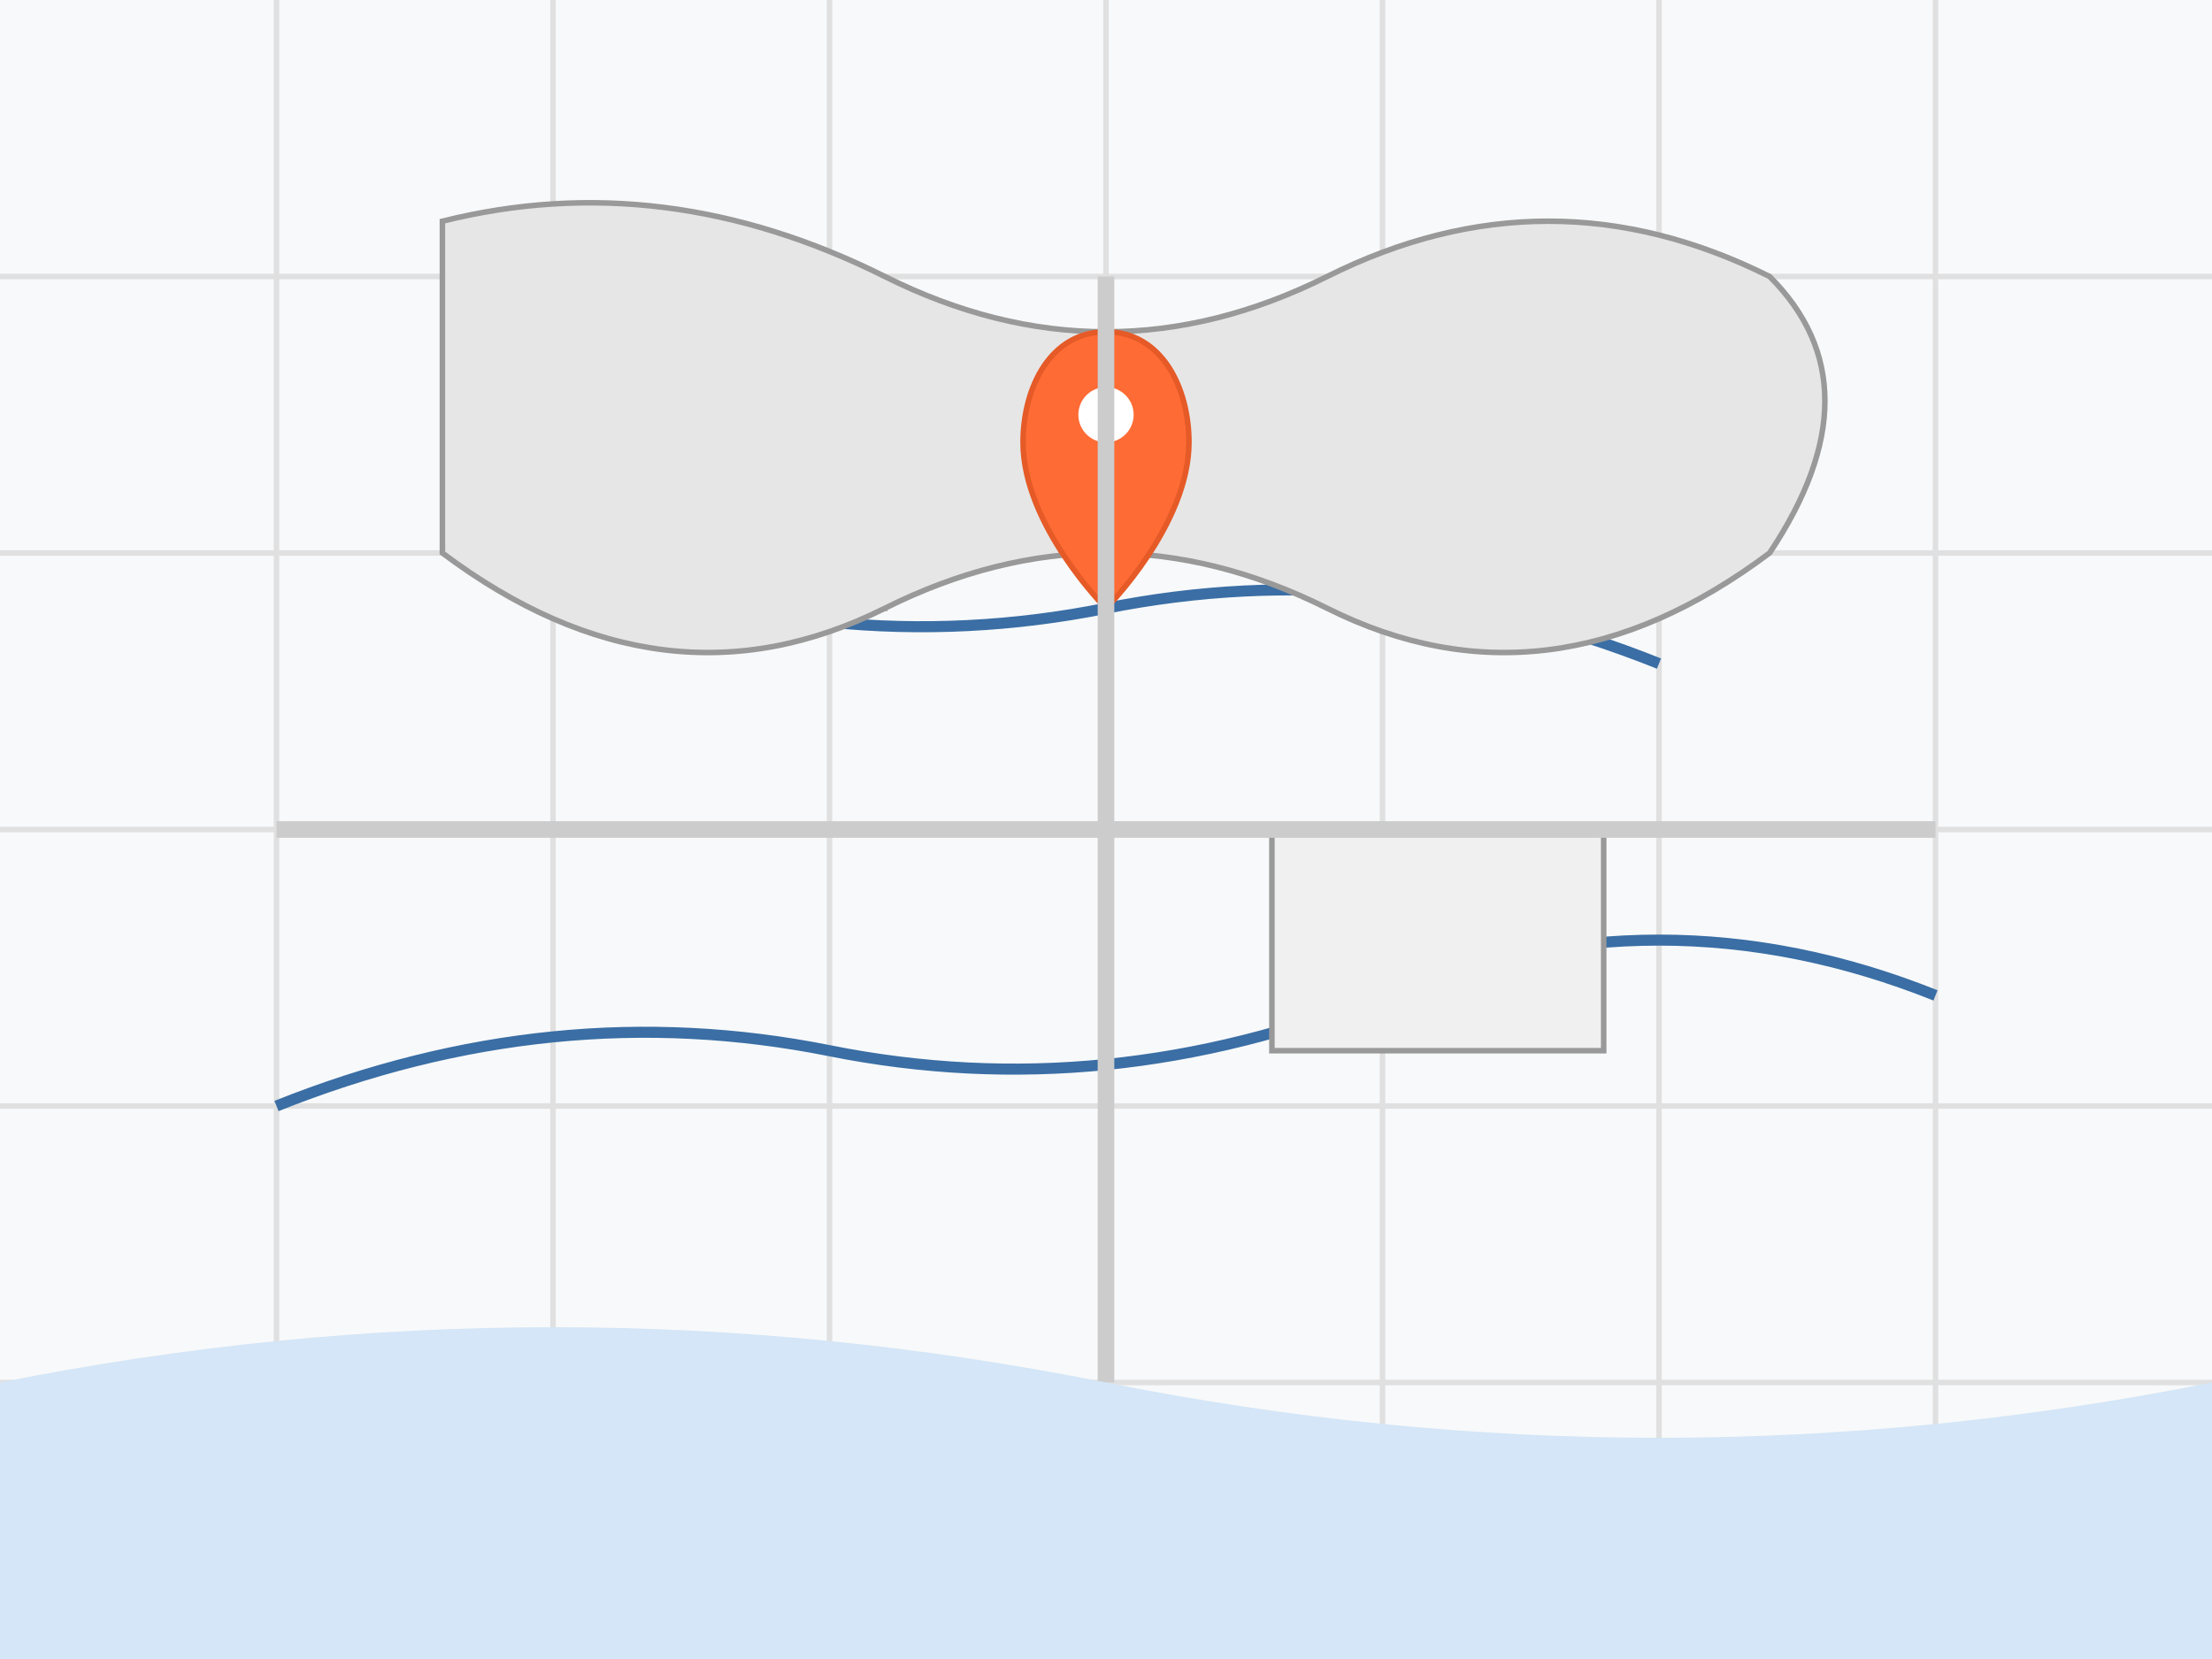 <svg xmlns="http://www.w3.org/2000/svg" width="400" height="300" viewBox="0 0 400 300">
  <!-- Map background -->
  <rect width="400" height="300" fill="#f8f9fa" />
  
  <!-- Grid lines -->
  <g stroke="#e0e0e0" stroke-width="1">
    <line x1="0" y1="50" x2="400" y2="50" />
    <line x1="0" y1="100" x2="400" y2="100" />
    <line x1="0" y1="150" x2="400" y2="150" />
    <line x1="0" y1="200" x2="400" y2="200" />
    <line x1="0" y1="250" x2="400" y2="250" />
    
    <line x1="50" y1="0" x2="50" y2="300" />
    <line x1="100" y1="0" x2="100" y2="300" />
    <line x1="150" y1="0" x2="150" y2="300" />
    <line x1="200" y1="0" x2="200" y2="300" />
    <line x1="250" y1="0" x2="250" y2="300" />
    <line x1="300" y1="0" x2="300" y2="300" />
    <line x1="350" y1="0" x2="350" y2="300" />
  </g>
  
  <!-- Map features -->
  <path d="M50,200 Q100,180 150,190 Q200,200 250,180 Q300,160 350,180" 
        stroke="#3a6ea5" stroke-width="2" fill="none" />
  
  <path d="M100,100 Q150,120 200,110 Q250,100 300,120" 
        stroke="#3a6ea5" stroke-width="2" fill="none" />
        
  <rect x="120" y="80" width="40" height="30" fill="#f0f0f0" stroke="#999" />
  <rect x="230" y="150" width="60" height="40" fill="#f0f0f0" stroke="#999" />
  
  <!-- Canada map simplified outline -->
  <path d="M80,40 Q120,30 160,50 Q200,70 240,50 Q280,30 320,50 Q340,70 320,100 Q280,130 240,110 Q200,90 160,110 Q120,130 80,100 Z" 
        fill="#e6e6e6" stroke="#999" />
        
  <!-- Location marker (Toronto) -->
  <g transform="translate(200,80)">
    <path d="M0,-20 C-10,-20 -15,-10 -15,0 C-15,15 0,30 0,30 C0,30 15,15 15,0 C15,-10 10,-20 0,-20 Z" 
          fill="#ff6b35" stroke="#e55a27" />
    <circle cx="0" cy="-5" r="5" fill="#fff" />
  </g>
  
  <!-- Roads -->
  <path d="M50,150 L350,150" stroke="#ccc" stroke-width="3" />
  <path d="M200,50 L200,250" stroke="#ccc" stroke-width="3" />
  
  <!-- Water -->
  <path d="M0,250 Q100,230 200,250 Q300,270 400,250 L400,300 L0,300 Z" fill="#d4e6f7" />
</svg>